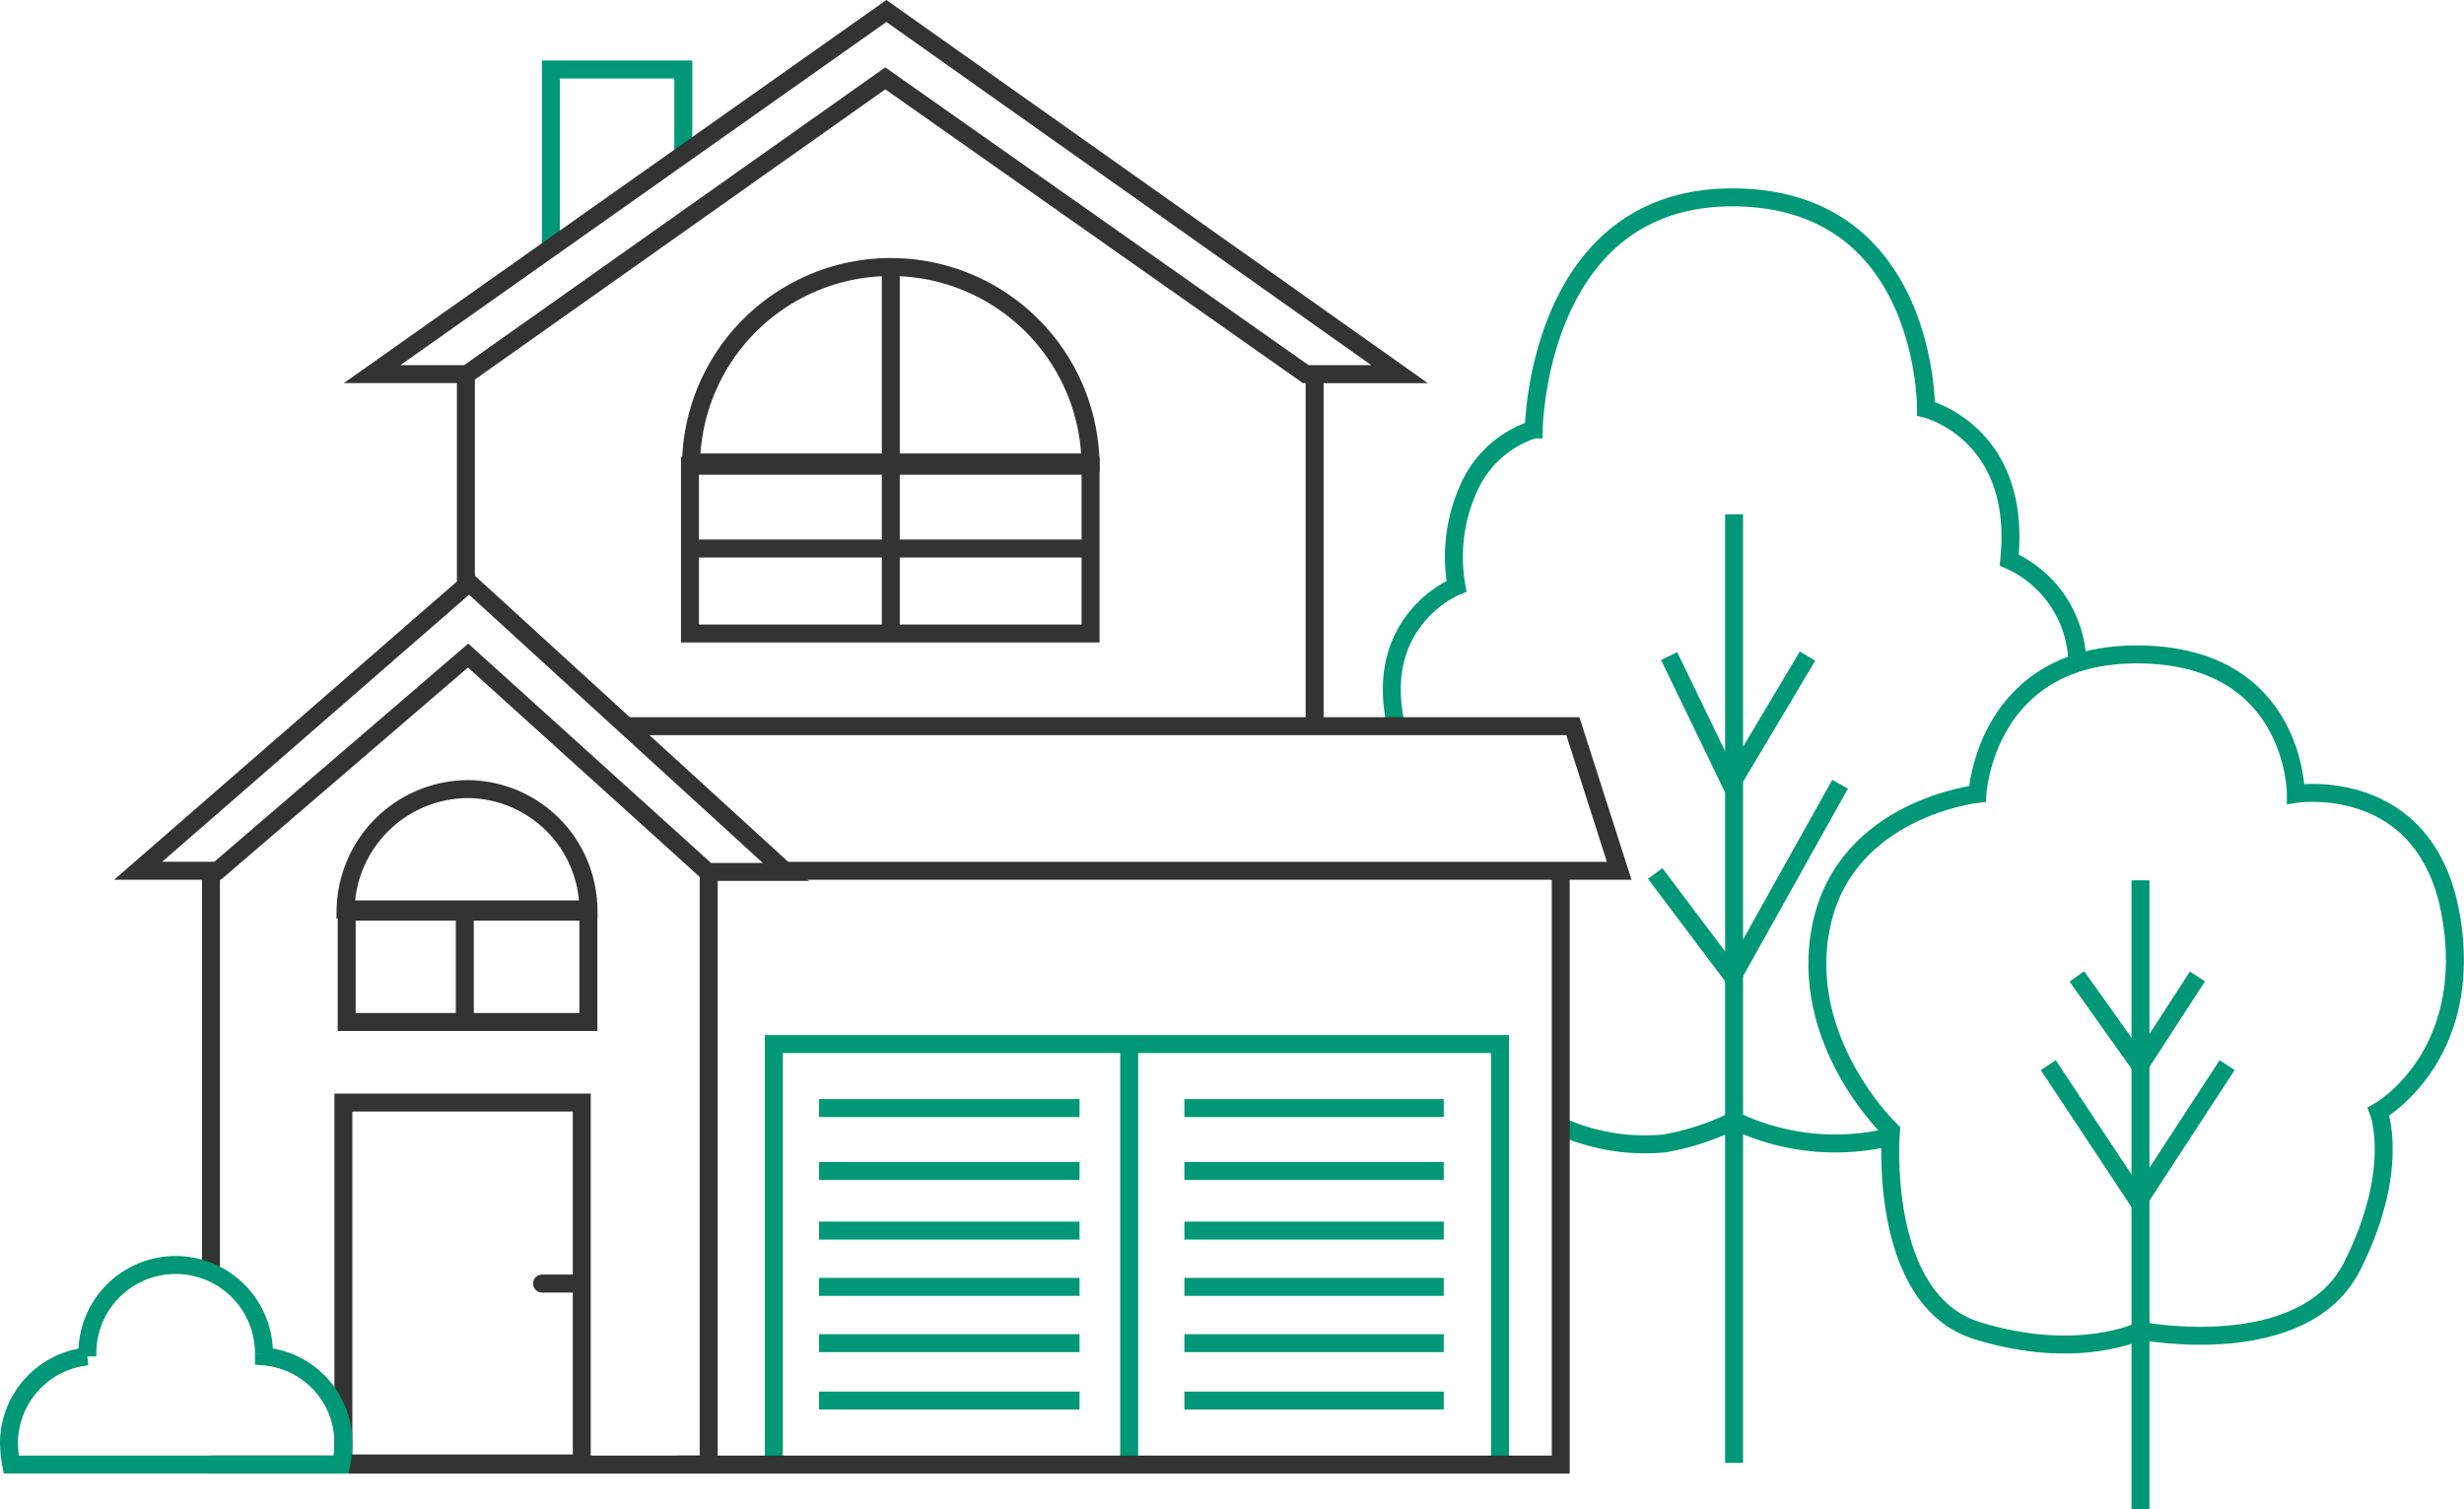 <svg xmlns="http://www.w3.org/2000/svg" viewBox="3016.849 4292.565 274.343 168.034"><defs><style>.a,.b,.c,.d{fill:none;stroke-width:2px;}.a,.d{stroke:#009877;}.a,.b,.c{stroke-miterlimit:10;}.b,.c{stroke:#333;}.c{stroke-linecap:round;}</style></defs><g transform="translate(2947 3764)"><path class="a" d="M109.6,180.518V133.7h80.856v46.818" transform="translate(46.406 511.107)"/><line class="a" y1="46.327" transform="translate(195.573 644.93)"/><line class="a" x2="29" transform="translate(161.044 651.934)"/><line class="a" x2="29" transform="translate(161.044 658.939)"/><line class="a" x2="29" transform="translate(161.044 665.574)"/><line class="a" x2="29" transform="translate(161.044 671.841)"/><line class="a" x2="29" transform="translate(161.044 678.108)"/><line class="a" x2="29" transform="translate(161.044 684.498)"/><line class="a" x2="28.877" transform="translate(201.718 651.934)"/><line class="a" x2="28.877" transform="translate(201.718 658.939)"/><line class="a" x2="28.877" transform="translate(201.718 665.574)"/><line class="a" x2="28.877" transform="translate(201.718 671.841)"/><line class="a" x2="28.877" transform="translate(201.718 678.108)"/><line class="a" x2="28.877" transform="translate(201.718 684.498)"/><path class="a" d="M89.4,65.553V45.4h14.746v9.462" transform="translate(41.784 490.902)"/><path class="b" d="M116.2,42.9" transform="translate(47.917 490.33)"/><path class="b" d="M130.34,47.6h0l46.818,32.932H187.6L130.463,40.1h0L73.2,80.528H83.768Z" transform="translate(38.077 489.689)"/><path class="b" d="M88.742,100.01h0L115.407,124.1h8.725L88.865,91.9h0L52,123.972h8.848Z" transform="translate(33.226 501.542)"/><path class="b" d="M146.606,81.3H102V99.978h44.606Z" transform="translate(44.667 499.117)"/><line class="b" y2="42.149" transform="translate(169.031 557.315)"/><line class="b" y2="12.042" transform="translate(121.599 630.676)"/><line class="b" x1="44.606" transform="translate(146.667 589.633)"/><path class="b" d="M146.583,85.05a22.247,22.247,0,0,0-44.483,0Z" transform="translate(44.689 494.998)"/><path class="b" d="M97.811,121.7H70.9v12.288H97.811Z" transform="translate(37.55 508.361)"/><path class="b" d="M97.834,123.994A13.53,13.53,0,0,0,84.317,110.6,13.694,13.694,0,0,0,70.8,123.994Z" transform="translate(37.528 505.821)"/><path class="b" d="M97.143,139H70.6v40.182H97.143Z" transform="translate(37.482 512.32)"/><line class="b" y2="23.348" transform="translate(121.722 570.095)"/><path class="b" d="M58.6,184.088h55.42V118.1" transform="translate(34.736 507.537)"/><line class="b" y2="45.098" transform="translate(93.337 625.515)"/><path class="b" d="M158.6,73.3" transform="translate(57.618 497.286)"/><path class="b" d="M158.4,113.6" transform="translate(57.572 506.508)"/><line class="b" y2="39.322" transform="translate(216.218 570.586)"/><path class="b" d="M99.2,107.8" transform="translate(44.026 505.181)"/><line class="c" x1="4.055" transform="translate(130.201 671.472)"/><path class="a" d="M77.288,175.942a13.611,13.611,0,0,0,.246-2.335,9.667,9.667,0,0,0-8.848-9.708v-.246a9.831,9.831,0,1,0-19.661,0v.246a9.737,9.737,0,0,0-8.725,9.708,15.055,15.055,0,0,0,.246,2.335Z" transform="translate(30.549 515.683)"/><path class="d" d="M9202.175,909.546a12.8,12.8,0,0,0-7.58-11.278c1.467-14.214-9.267-16.839-9.267-16.839s.209-23.542-21.574-23.542-22.1,25.838-22.1,25.838a11.854,11.854,0,0,0-7.162,6.359,18.631,18.631,0,0,0-1.44,11.095s-9.324,3.7-6.754,15.421" transform="translate(-8901.037 -307.347)"/><path class="d" d="M9290.469,1166.623V1061.005" transform="translate(-9027.547 -475.183)"/><path class="d" d="M9249.438,1150.589l6.9,14.274,8.51-14.274" transform="translate(-8993.747 -548.98)"/><path class="d" d="M9233.365,1241.52l8.627,11.462,11.955-21.393" transform="translate(-8979.225 -615.706)"/><path class="d" d="M9162.641,1444.648a22.944,22.944,0,0,0,11.719,1.961,28.816,28.816,0,0,0,7.755-2.541,26.091,26.091,0,0,0,17.486,1.793" transform="translate(-8919.166 -790.742)"/><path class="d" d="M9547.25,1292.289v70.02" transform="translate(-9239.079 -665.71)"/><path class="d" d="M9507.052,1352.99l7.026,9.879,6.4-9.879" transform="translate(-9205.964 -715.714)"/><path class="d" d="M9489,1409.052l10.028,15.146,9.885-15.146" transform="translate(-9191.094 -761.897)"/><path class="d" d="M9379.063,1224.84s18.2,3.553,23.6-7.246,2.907-17.146,2.907-17.146,10.808-6.047,8.052-21.839-17.259-13.543-17.259-13.543.016-15.281-17.3-15.526-18.157,15.526-18.157,15.526-14.591,1.593-17.356,14.558,7.731,22.934,7.731,22.934-1.607,18.83,9.625,22.283S9379.063,1224.84,9379.063,1224.84Z" transform="translate(-9070.892 -548.113)"/><path class="b" d="M100.8,184.042h98.429V118.3" transform="translate(44.392 507.583)"/><path class="b" d="M97.244,104.9H202.65l5.161,16.1H114.3" transform="translate(42.322 504.517)"/></g></svg>